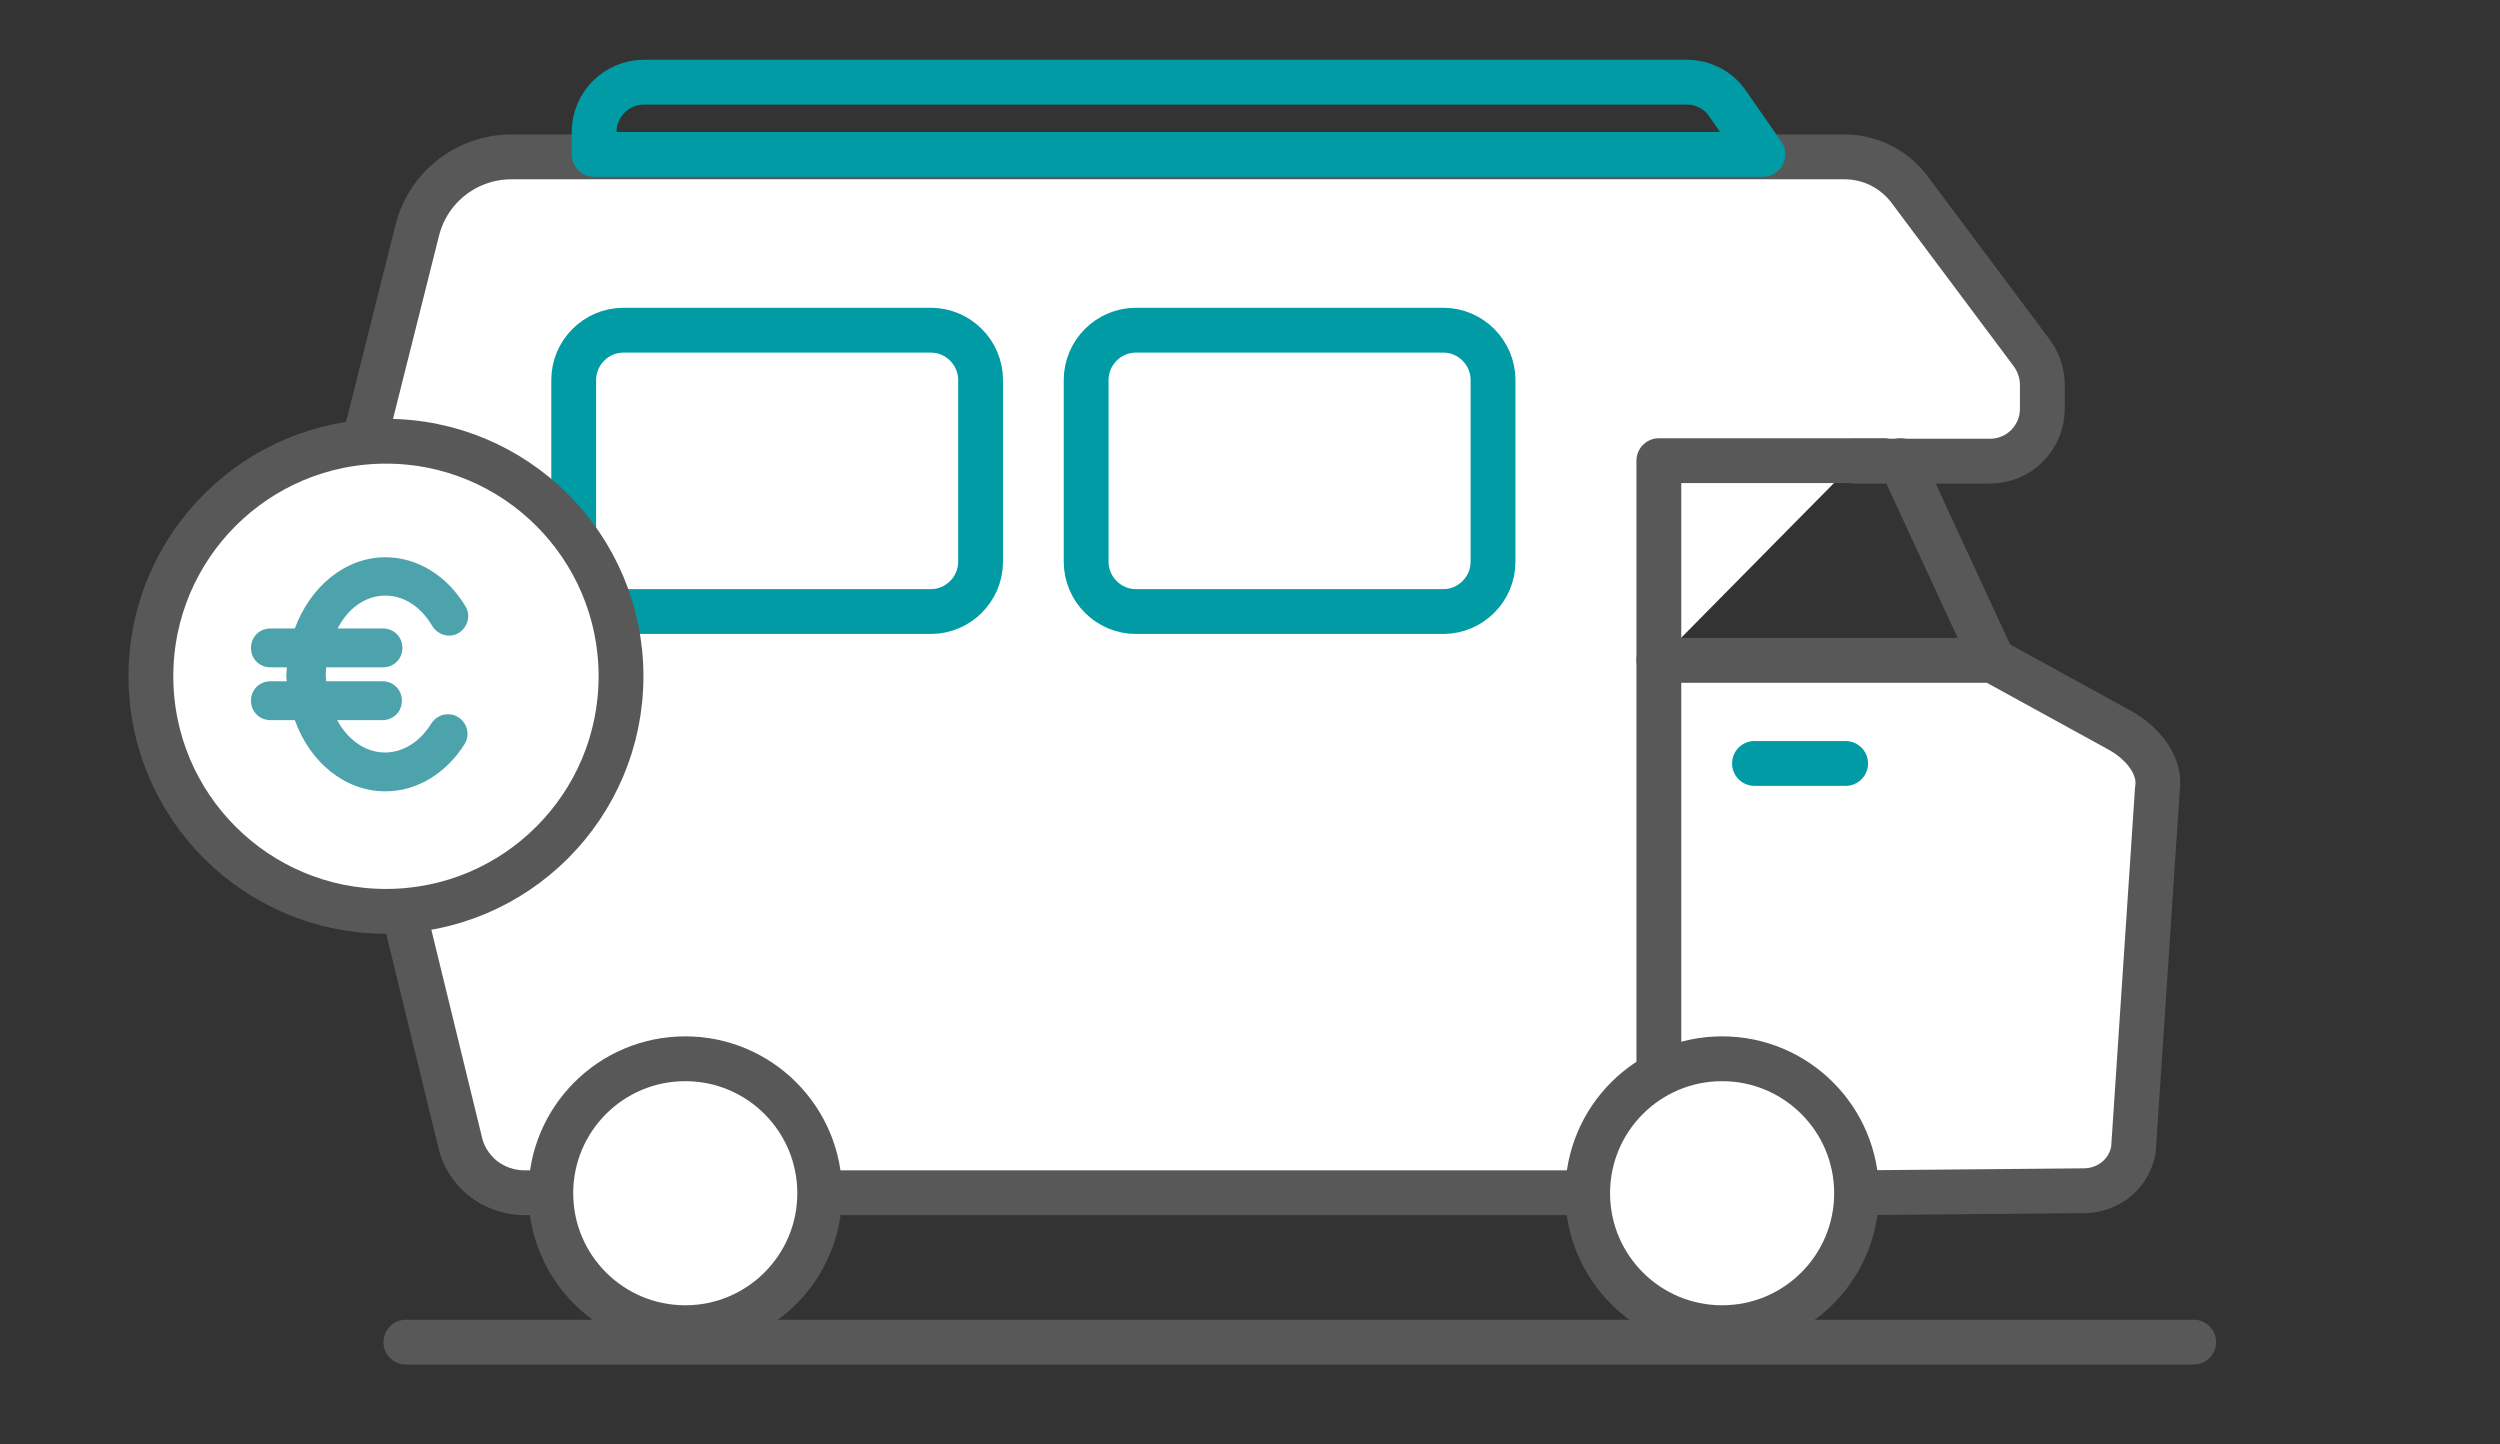<?xml version="1.0" encoding="UTF-8"?>
<svg id="ingombro" xmlns="http://www.w3.org/2000/svg" viewBox="0 0 502 290">
  <rect x="0" y="0" width="502" height="290" fill="#333333" stroke="none"/>
  <path d="M333.1,132.6h67l25.5,14c4.7,2.6,8.4,7.2,7.6,11.9l-4.8,72.3c-.8,4.8-4.9,8.2-9.8,8.3l-45.2.4H105.3c-3.1,0-6.2-1.1-8.6-3.1h0c-2.1-1.8-3.7-4.3-4.3-7l-25-102.5c-1.2-5.1-1.2-10.4,0-15.4l16.4-65.3c2.2-8.7,10-14.7,18.9-14.7h267.7c5.1,0,9.9,2.4,13,6.5l24.6,32.9c1.3,1.8,2.1,4,2.1,6.3v4.9c0,5.8-4.7,10.5-10.5,10.5h-27" style="fill: #fff; stroke: #585858; stroke-linecap: round; stroke-linejoin: round; stroke-width: 9px;"/>
  <path d="M128.9,219.6c4.7,0,8.7,5.6,8.7,12.2s-4,12.2-8.7,12.2-8.7-5.6-8.7-12.2,3.9-12.2,8.7-12.2M128.9,214.6c-7.6,0-13.7,7.7-13.7,17.2s6.1,17.2,13.7,17.2,13.7-7.7,13.7-17.2c0-9.5-6.2-17.2-13.7-17.2h0Z" style="fill: #004b4f;"/>
  <line x1="440.5" y1="269.5" x2="81.5" y2="269.5" style="fill: none; stroke: #585858; stroke-linecap: round; stroke-linejoin: round; stroke-width: 9px;"/>
  <polyline points="378.3 92.5 333.1 92.5 333.1 239.5" style="fill: none; stroke: #585858; stroke-linecap: round; stroke-linejoin: round; stroke-width: 9px;"/>
  <line x1="400.1" y1="132.5" x2="381.6" y2="92.5" style="fill: none; stroke: #585858; stroke-linecap: round; stroke-linejoin: round; stroke-width: 9px;"/>
  <line x1="352.3" y1="153.3" x2="370.6" y2="153.3" style="fill: none; stroke: #009ba4; stroke-linecap: round; stroke-linejoin: round; stroke-width: 9px;"/>
  <path d="M354,31H119.3v-4.5c0-5.5,4.5-10,10-10h209.4c3.3,0,6.4,1.6,8.2,4.3l7.1,10.2Z" style="fill: none; stroke: #009ba4; stroke-linecap: round; stroke-linejoin: round; stroke-width: 9px;"/>
  <path d="M186.9,122.8h-61.7c-5.5,0-10-4.5-10-10v-36.5c0-5.5,4.5-10,10-10h61.7c5.5,0,10,4.5,10,10v36.5c0,5.5-4.5,10-10,10Z" style="fill: none; stroke: #009ba4; stroke-linecap: round; stroke-linejoin: round; stroke-width: 9px;"/>
  <path d="M289.8,122.8h-61.7c-5.5,0-10-4.5-10-10v-36.5c0-5.5,4.5-10,10-10h61.7c5.5,0,10,4.5,10,10v36.5c0,5.5-4.5,10-10,10Z" style="fill: none; stroke: #009ba4; stroke-linecap: round; stroke-linejoin: round; stroke-width: 9px;"/>
  <circle cx="345.8" cy="239.6" r="27" style="fill: #fff; stroke: #585858; stroke-linecap: round; stroke-linejoin: round; stroke-width: 9px;"/>
  <circle cx="137.6" cy="239.6" r="27" style="fill: #fff; stroke: #585858; stroke-linecap: round; stroke-linejoin: round; stroke-width: 9px;"/>
  <g>
    <circle cx="77.5" cy="135.8" r="47.2" style="fill: #fff; stroke: #585858; stroke-linecap: round; stroke-linejoin: round; stroke-width: 9px;"/>
    <path d="M77.4,119.6c3.7,0,7.1,2.2,9.4,6.1,1.1,1.8,3.5,2.5,5.3,1.4s2.5-3.5,1.4-5.3c-3.7-6.2-9.7-9.9-16.1-9.9-8.1,0-15.1,5.9-18.2,14.3h-4.9c-2.2,0-3.9,1.7-3.9,3.9s1.7,3.9,3.9,3.9h3.3c0,.5-.1,1-.1,1.4,0,.5,0,1,.1,1.4h-3.3c-2.2,0-3.9,1.7-3.9,3.9s1.7,3.9,3.9,3.9h4.9c3,8.4,10,14.3,18.2,14.3,6.3,0,12.2-3.6,15.9-9.5,1.1-1.8.6-4.2-1.3-5.4-1.8-1.1-4.2-.6-5.4,1.3-2.3,3.7-5.7,5.8-9.3,5.8-4,0-7.5-2.6-9.6-6.5h9.1c2.2,0,3.9-1.7,3.9-3.9s-1.7-3.9-3.9-3.9h-11.3c0-.5-.1-.9-.1-1.4s.1-1,.1-1.4h11.4c2.2,0,3.9-1.7,3.9-3.9s-1.7-3.9-3.9-3.9h-9.1c2.1-4.1,5.6-6.6,9.6-6.6Z" style="fill: #4da3ac;"/>
  </g>
</svg>
